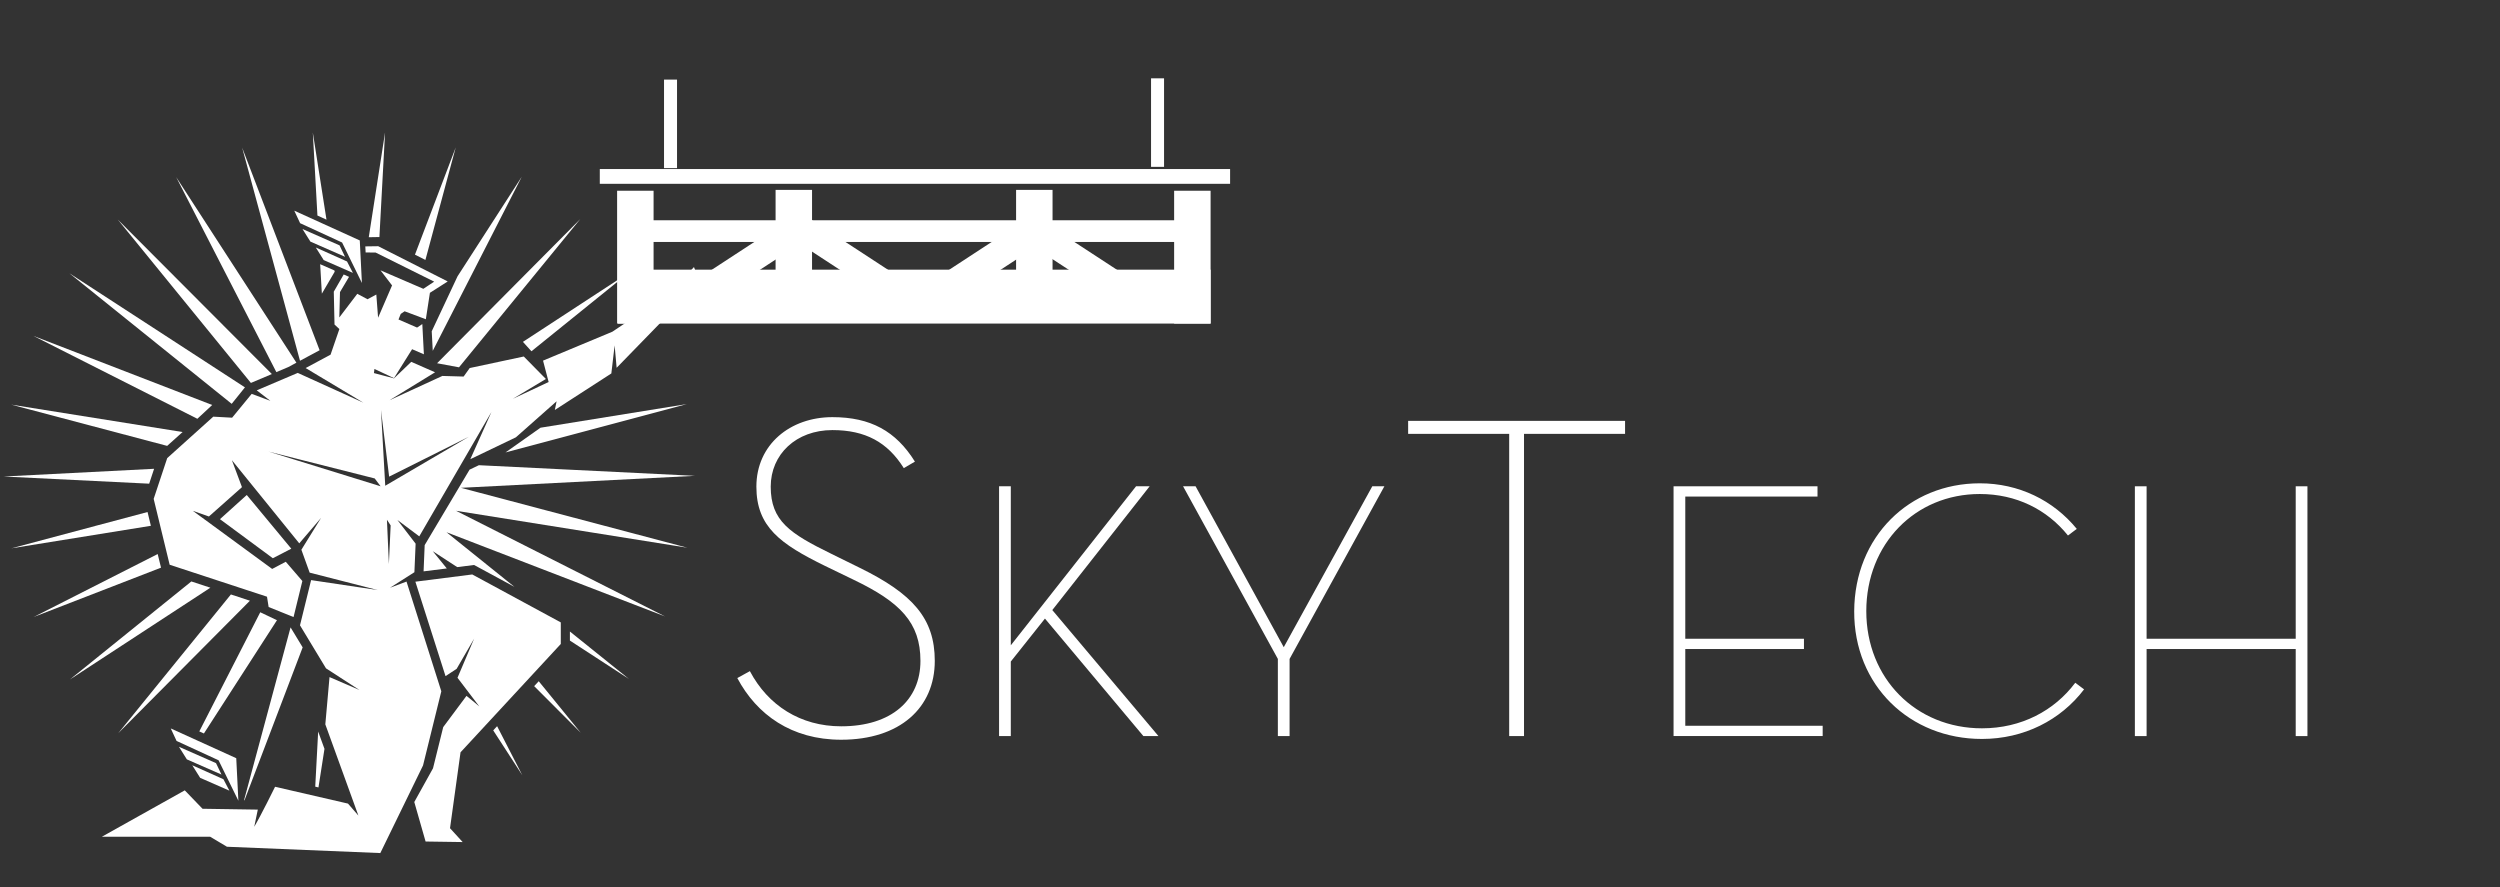 <?xml version="1.0" encoding="utf-8"?>
<!-- Generator: Adobe Illustrator 24.0.0, SVG Export Plug-In . SVG Version: 6.00 Build 0)  -->
<svg version="1.1" id="art" xmlns="http://www.w3.org/2000/svg" xmlns:xlink="http://www.w3.org/1999/xlink" x="0px" y="0px"
	 viewBox="0 0 4114.3 1460" style="enable-background:new 0 0 4114.3 1460;" xml:space="preserve">
<rect x="0" y="0" width="4114.3" height="1460" fill="#333333" stroke="none"/>
<style type="text/css">
	.st0{fill:#FFFFFF;}
</style>
<g>
	<polygon class="st0" points="324.8,689.2 55,552.8 349.2,666.5 	"/>
	<polygon class="st0" points="752.4,933.3 712.2,907.1 735.3,935.5 697.1,940.3 698.9,897.1 772.8,772.9 788.1,765.6 1143.5,783.1 
		758.5,802.8 1131.2,901.4 750.5,840.6 1094.5,1014.5 734.8,875.9 846.6,965.8 780.2,929.8 	"/>
	<polygon class="st0" points="454.8,612.4 289.9,291.4 487.8,596.9 474.4,604.1 	"/>
	<polygon class="st0" points="381.3,664.6 114.3,449.8 403.1,637.5 	"/>
	<polygon class="st0" points="755.4,604.5 719.3,597.8 954.9,360.6 	"/>
	<polygon class="st0" points="753,454.7 858.7,290.8 712.2,577.4 710.5,545.2 	"/>
	<polygon class="st0" points="860.6,562.6 1034.6,448.9 874.6,578.1 	"/>
	<polygon class="st0" points="479.4,903 449,918.7 362,854.4 406.1,814.6 	"/>
	<polygon class="st0" points="889.5,703.9 1130.9,664.9 831.9,744.6 	"/>
	<polygon class="st0" points="18.6,902.4 242.8,842.6 248.3,865.3 	"/>
	<polygon class="st0" points="859.6,1275.9 811.7,1202 818.1,1195.1 	"/>
	<polygon class="st0" points="955.7,1205.9 879.1,1129.2 886.6,1121.1 	"/>
	<polygon class="st0" points="55.4,1015.4 259.5,911.8 265,934.2 	"/>
	<polygon class="st0" points="115,1118.3 314.9,956.9 346.2,967.2 	"/>
	<polygon class="st0" points="194.6,1206.6 380,978.3 411.3,988.6 	"/>
	<polygon class="st0" points="1035.2,1117.5 937.9,1054.2 937.9,1039.3 	"/>
	<polygon class="st0" points="398.5,242.9 526,576.4 493.7,593.7 	"/>
	<polygon class="st0" points="193.8,361.3 447.4,615.6 412.9,630.2 	"/>
	<polygon class="st0" points="18.4,665.9 300.5,711 275.1,733.8 	"/>
	<polygon class="st0" points="518.8,1294.6 523.6,1203.9 534,1232.4 524.1,1295.9 	"/>
	<polygon class="st0" points="6,784.2 253.6,771.5 245.5,796 	"/>
	<polygon class="st0" points="402.4,1317 401.6,1317 478.2,1032.5 498.1,1065.4 	"/>
	<polygon class="st0" points="750,242.6 700.1,427.8 682.9,419.1 	"/>
	<polygon class="st0" points="633.7,218 624.4,390.1 606.9,390.4 	"/>
	<g>
		<polygon class="st0" points="335.6,1207.1 455.8,1020.7 428.3,1007.6 328,1203.7 		"/>
	</g>
	<polygon class="st0" points="529.7,483.3 550.8,447.2 550.4,445.1 526.9,434.8 	"/>
	<polygon class="st0" points="514.8,218.1 522.4,354.7 537.3,361.5 	"/>
</g>
<path class="st0" d="M712.6,1264.4l-30.8,55.5l18.6,65l61,0.9l-20.8-22.8l17.3-124.9l165-178.3v-35.5l-145.7-78.9l-93.6,11.9
	l49.6,155.4l18.3-12l28.8-49.7l-27.4,64.4l35.9,47.2c0,0-15.4-13.1-21.1-17.4l-38.3,51.4L712.6,1264.4z"/>
<g>
	<polygon class="st0" points="392.3,1317.8 388.8,1247.8 281,1198.8 290.6,1219.4 359.7,1251.2 	"/>
	<polygon class="st0" points="377.5,1301.2 367.7,1282.4 316.4,1259.4 329.4,1280.1 	"/>
	<polygon class="st0" points="364.5,1274.7 355.5,1255.9 294.5,1229 307.5,1249.7 	"/>
</g>
<g>
	<polygon class="st0" points="595.6,465.7 592.1,395.7 484.3,346.7 493.9,367.3 563,399.1 	"/>
	<polygon class="st0" points="580.8,449.1 571.1,430.3 519.7,407.3 532.7,428 	"/>
	<polygon class="st0" points="567.8,422.6 558.8,403.8 497.8,376.9 510.8,397.6 	"/>
</g>
<path class="st0" d="M1142.1,439.5l-41.7,44.4l-92.6,62l-114.1,47.6l9.2,35.2l-58.9,27.6l54.4-32.6L862,586.7l-89,19l-10,14l-35-1
	l-87,40l75-46l-39.2-17.2l-28.4,27.2l-33-8.7l0.8-6.8l32.2,15.1l29.8-47.6l19.4,8.4l-2.6-49.8l-8.6,5.8l-30.6-13.3l3.7-9.2l6.4-4.3
	l34.9,13.1l6.7-43.5l29.3-18.7l-114.4-58l-21.2,0.3l0.5,10l16.4,0.1l96.4,47.9l-17.8,11.8l-70.5-30.4l19,24.8l-23,53.2l-2.9-38.2
	l-14.5,7.8l-16.8-9l-29.6,38.9l1.1-41.7l14.9-25.1l-8.8-3.9l-16.3,28.3l1.2,54.1l8,7.4L544,583.7l-41,22l95,57l-108-49l-67.5,28.7
	l22.5,17.3l-30.8-11.5L382,687.4l-31-1.7l-75.8,68.2L252.9,821l26.3,108.4L439.4,982l2.7,17l41,16.5l14.5-59.3l-27.3-31.7
	l-22.4,11.8l-130.5-95.6l26.4,9.3l54.4-48.3l-16.6-44.4l110.9,136.9l35.9-41.9L496,904.7l13.6,37.7l112.1,28.7L512,954.7l-18.3,74.4
	l42.8,70.8l55.1,35.7l-49.3-21.3l-6.9,77.8l54.4,150.1l-17.1-19.7l-120-27.7c0,0-23,46.8-34.3,65.9l5.9-28.3l-91-1.4l-29.2-30.3
	l-136.4,76.3h178.1l27.7,16.5l252.4,10.4l70.3-144.2l30.1-122L669,957.1l-27.2,10.2l40.2-25.6l2-47l-30-39l36,27l118.9-204.9
	L774,755.7l75-36l67-59.3l-2.9,14.3l93-60.1l5.4-46.2l3.3,36.9l87-89.4l31.8-8l16.8-39.8l-13.7,2.4l11.1-16L1142.1,439.5z
	 M442,743.2l174.7,44.2l9.7,12.9L442,743.2z M640,928.3l-3.2-72.9l6.1,9.3L640,928.3z M634,799.4l-7-124.7l13.4,109.7l131.3-65.7
	L634,799.4z"/>
<g>
	<path class="st0" d="M1234.1,1104.5c29.8,56.4,83.1,90.8,150.3,90.8c83.1,0,130.4-43.5,130.4-107.6c0-63.3-33.6-96.9-109.8-133.5
		l-47.3-22.9c-73.2-35.9-112.9-64.1-112.9-130.4c0-69.4,55.7-114.4,125.1-114.4c62.6,0,104.5,22.9,135.8,73.2l-18.3,10.7
		c-26.7-42.7-63.3-62.6-117.5-62.6c-59.5,0-101.5,39.7-101.5,93.1c0,56.4,31.3,77,99.9,110.6l46.5,22.9
		c87,42.7,123.6,83.1,123.6,153.3c0,77-57.2,129.7-154.1,129.7c-81.6,0-138.8-41.2-170.9-101.5L1234.1,1104.5z"/>
	<path class="st0" d="M1869.6,800.3h22.4L1731.8,1004l174.7,207.4h-24.8l-162-193.4l-56.2,70.7v122.7h-19.3V800.3h19.3V1062
		L1869.6,800.3z"/>
	<path class="st0" d="M1947,800.3h20.6l145.1,264.8l145.7-264.8h19.9l-156,284.1c0-0.6,0,127,0,127h-19.3v-127L1947,800.3z"/>
	<path class="st0" d="M2483.7,714h-166.3v-21.4h357V714h-166.3v497.4h-24.4V714z"/>
	<path class="st0" d="M2754.1,800.3h237v16.9h-217.6v234h195.3v16.9h-195.3v126.3h226.1v16.9h-245.4V800.3z"/>
	<path class="st0" d="M3051.5,1005.8c0.6-122.7,90.7-210.4,206.7-210.4c64.1,0,120.9,27.8,159.6,75l-14.5,10.9
		c-34.5-42.9-85.2-68.3-145.1-68.3c-106.4,0-186.8,82.2-186.8,192.8c0,110.6,81.6,192.8,190.4,192.8c64.7,0,119.1-29,153.5-75
		l14.5,10.9c-38.7,50.8-99.1,81.6-168.1,81.6C3143.4,1216.2,3050.9,1128.5,3051.5,1005.8z"/>
	<path class="st0" d="M3778.1,800.3h19.3v411.1h-19.3v-143.3h-245.4v143.3h-19.3V800.3h19.3v250.9h245.4V800.3z"/>
</g>
<rect x="1092.8" y="131" class="st0" width="21.4" height="145.7"/>
<rect x="1894.3" y="128.9" class="st0" width="21.4" height="145.7"/>
<rect x="987.1" y="278.2" class="st0" width="1037.3" height="24.3"/>
<rect x="1015.6" y="313.9" class="st0" width="60" height="218.6"/>
<rect x="1932.3" y="313.9" class="st0" width="60" height="218.6"/>
<rect x="1017.1" y="443.8" class="st0" width="975.2" height="88.7"/>
<rect x="1276.4" y="312.5" class="st0" width="60" height="218.6"/>
<rect x="1672.2" y="312.5" class="st0" width="60" height="218.6"/>
<rect x="1019.2" y="362.5" class="st0" width="969.5" height="35.7"/>
<rect x="1193" y="338.9" transform="matrix(0.547 0.837 -0.837 0.547 919.737 -816.587)" class="st0" width="43.4" height="205.9"/>
<rect x="1594.7" y="335.2" transform="matrix(0.547 0.837 -0.837 0.547 1098.595 -1154.502)" class="st0" width="43.4" height="205.9"/>
<rect x="1389" y="333.8" transform="matrix(-0.547 0.837 -0.837 -0.547 2548.261 -504.888)" class="st0" width="43.4" height="205.9"/>
<rect x="1576.7" y="343.5" transform="matrix(0.547 0.837 -0.837 0.547 1097.348 -1135.702)" class="st0" width="43.4" height="205.9"/>
<rect x="1772.8" y="338.4" transform="matrix(-0.547 0.837 -0.837 -0.547 3145.914 -818.955)" class="st0" width="43.4" height="205.9"/>
</svg>
